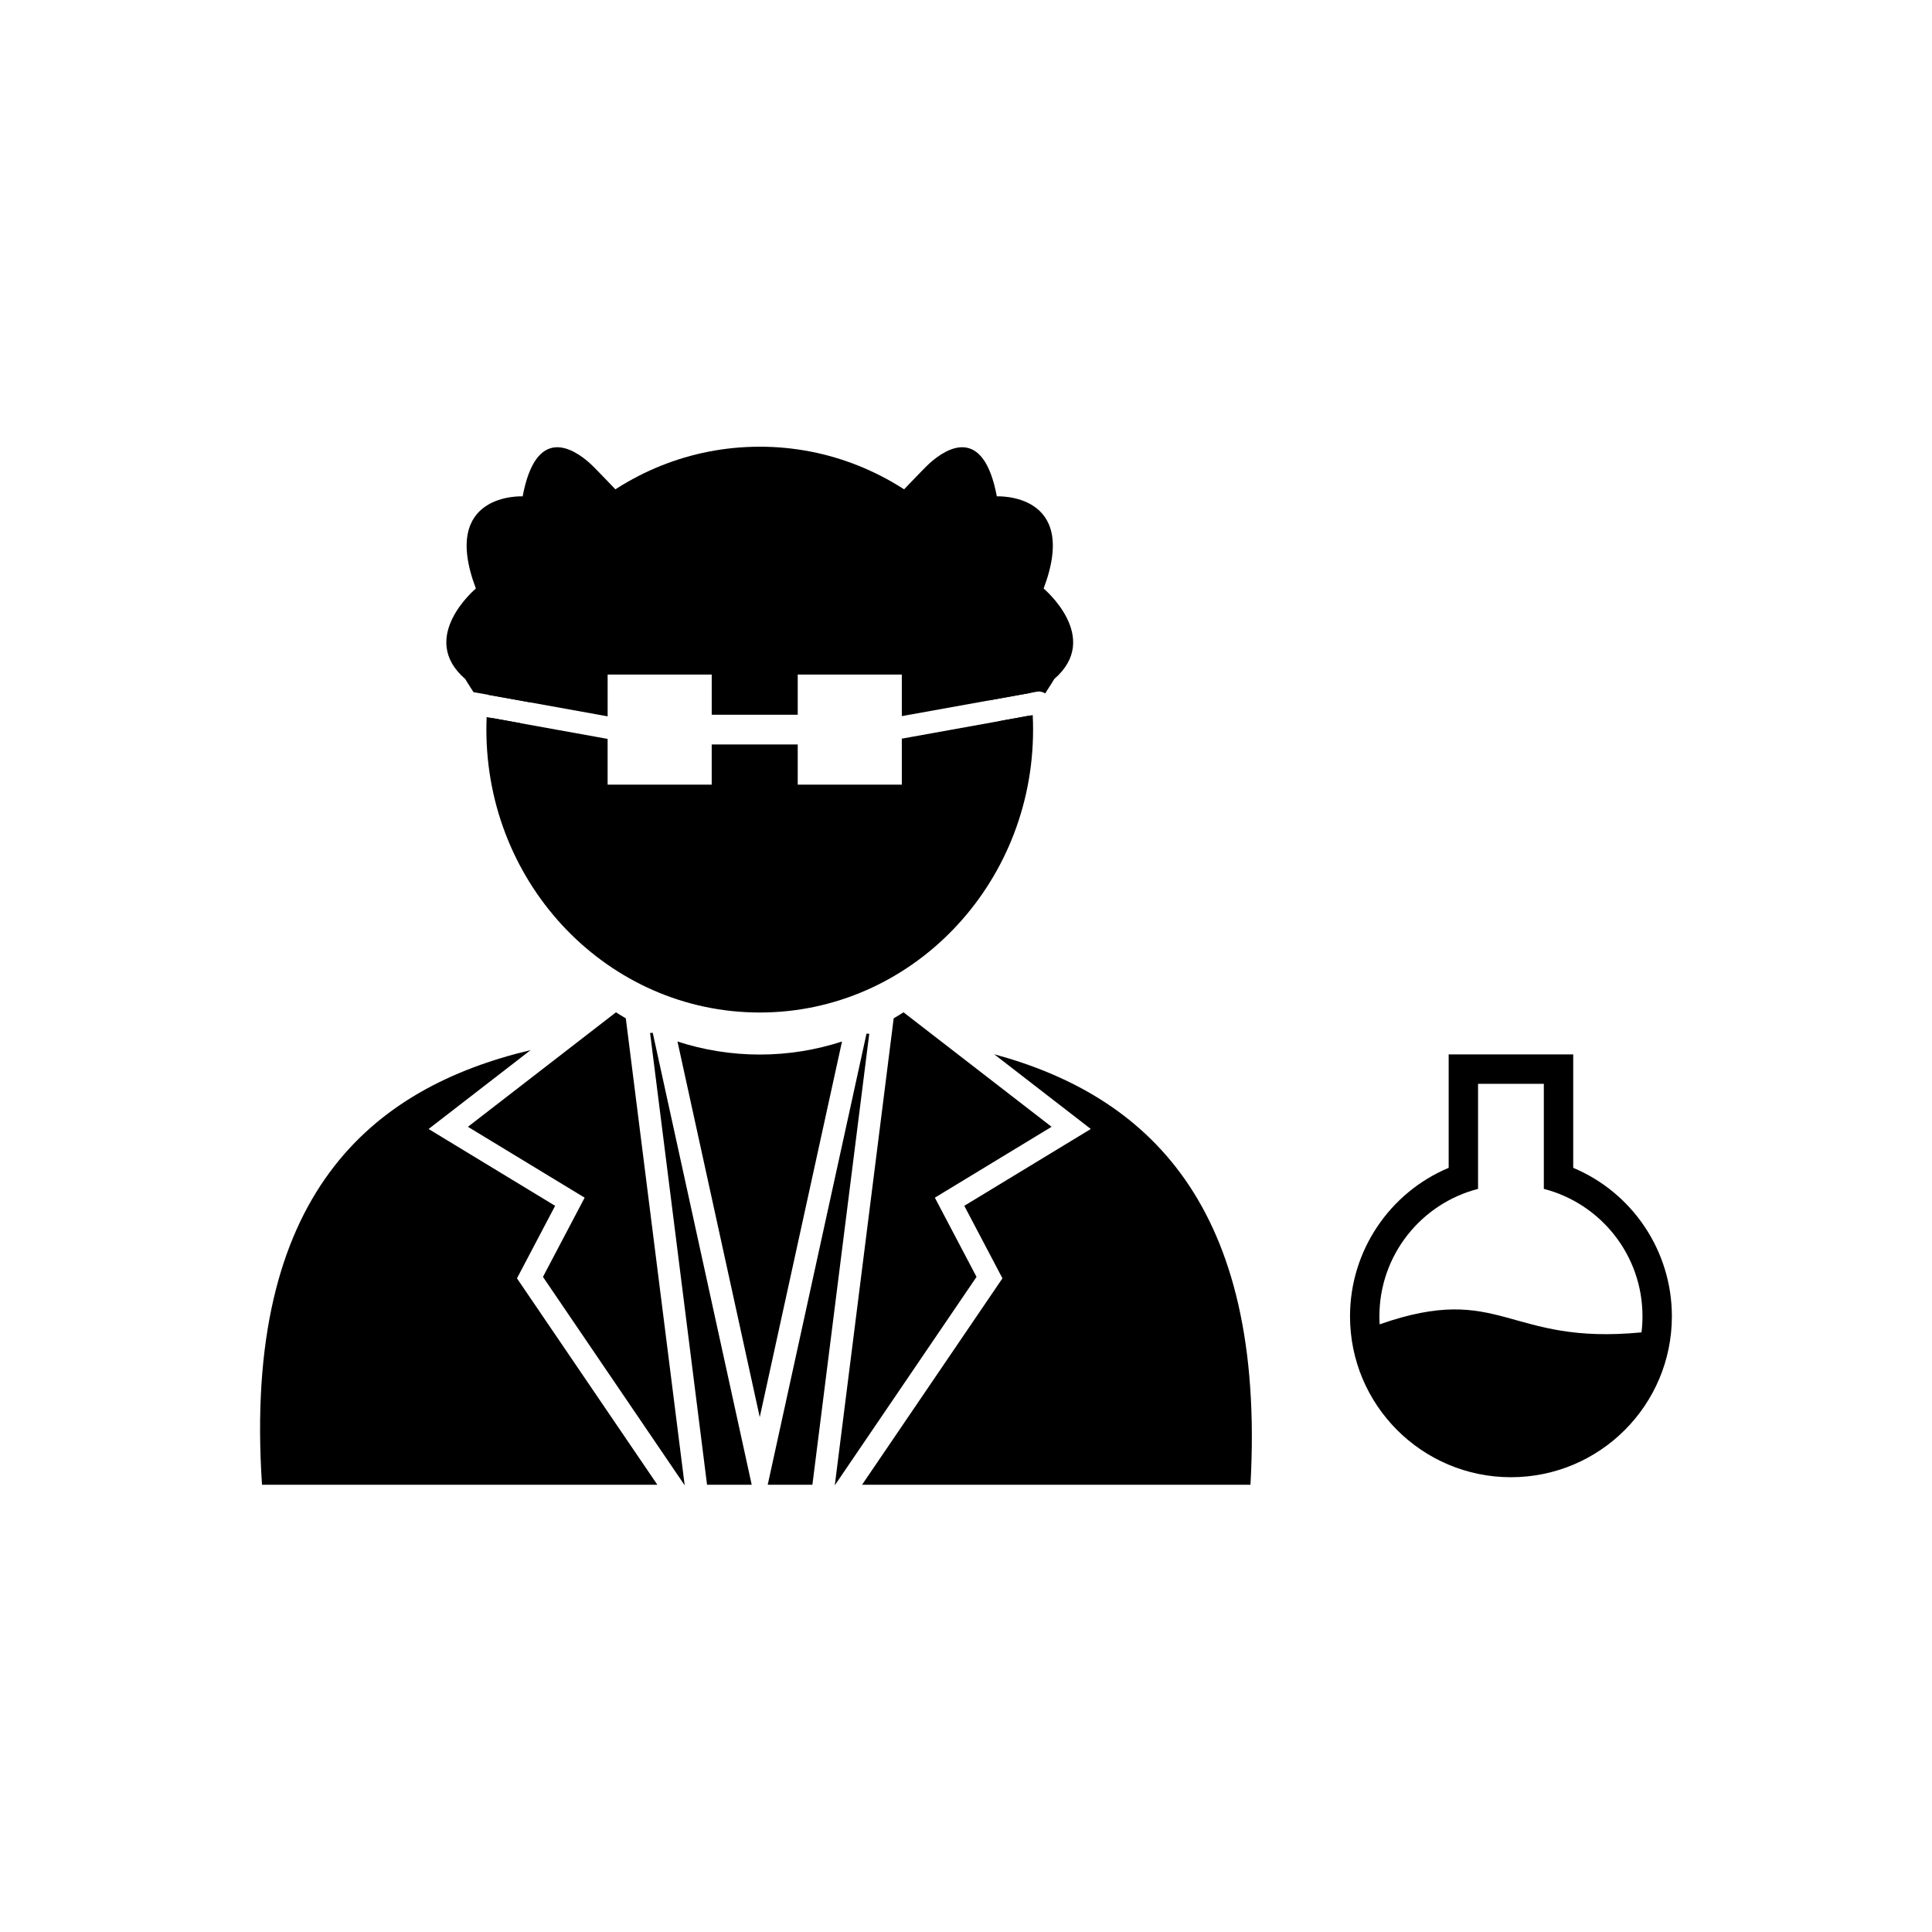 <?xml version="1.0" encoding="UTF-8"?>
<!-- Uploaded to: SVG Repo, www.svgrepo.com, Generator: SVG Repo Mixer Tools -->
<svg fill="#000000" width="800px" height="800px" version="1.1" viewBox="144 144 512 512" xmlns="http://www.w3.org/2000/svg">
 <g fill-rule="evenodd">
  <path d="m475.39 537.47h-102.93l37.199-54.703-10.113-19.215 33.531-20.359-25.609-19.805c40.09 10.875 72.094 39.559 67.918 114.08zm-116.1 0h-11.836l26.184-119.56c0.242 0.02 0.48 0.039 0.723 0.059l-15.066 119.5zm-16.078 0h-11.836l-15.098-119.72c0.234-0.016 0.469-0.035 0.703-0.051zm-25.008 0h-104.77c-5.137-77.152 29.184-105.19 71.184-115.18l-27.035 20.906 33.531 20.359-10.113 19.215z"/>
  <path d="m307.24 412.27-39.238 30.344 30.934 18.781-11.047 20.992 37.562 55.238-15.605-123.76c-0.879-0.512-1.75-1.043-2.606-1.594z"/>
  <path d="m383.44 412.27 39.238 30.344-30.934 18.781 11.047 20.992-37.562 55.238 15.605-123.76c0.879-0.512 1.75-1.043 2.606-1.594z"/>
  <path d="m345.34 519.56 21.801-99.551c-6.879 2.246-14.203 3.457-21.801 3.457-7.598 0-14.922-1.215-21.801-3.457z"/>
  <path d="m560.92 453.49c15.637 6.551 26.145 21.973 26.145 39.34 0 23.551-19.098 42.648-42.648 42.648-23.551 0-42.648-19.098-42.648-42.648 0-17.367 10.512-32.789 26.145-39.34v-30.059h33.008zm-25.219 5.578c-15.035 3.871-26.145 17.52-26.145 33.762 0 0.715 0.023 1.426 0.062 2.133 32.316-11.312 33.688 5.613 69.398 2.129 0.172-1.398 0.258-2.82 0.258-4.262 0-16.242-11.109-29.895-26.145-33.762v-27.848h-17.43z"/>
  <path d="m345.34 262.38c36.82 0 67.223 28.43 71.832 65.238l-34.18 6.16v-11.012h-27.586v10.652h-22.793v-10.652h-27.586v11.07l-31.586-5.691c4.387-37.062 34.902-65.762 71.895-65.762zm-12.727 78.906h22.793v10.652h27.586v-12.188l34.691-6.25c0.062 1.277 0.094 2.559 0.094 3.852 0 41.406-32.434 74.973-72.441 74.973-40.008 0-72.441-33.566-72.441-74.973 0-1.113 0.027-2.219 0.074-3.316l32.055 5.777v12.129h27.586v-10.652z"/>
  <path d="m410.54 339.17-1.934-4.031 1.918-0.348 6.297-1.137c-2.316 2.981-4.727 5.496-6.281 5.516zm-4.574-9.535-25.344-52.836s8.172-8.629 9.652-9.961c4.566-4.117 14.34-10.211 17.898 8.703 0 0 22.051-1.125 12.398 24.422 0 0 15.547 12.996 2.824 23.973 0 0-0.973 1.637-2.418 3.84l-0.023-0.016-0.008-0.004-0.027-0.02-0.023-0.016-0.004-0.004-0.031-0.02-0.023-0.016-0.004-0.004-0.031-0.016-0.027-0.016h-0.004l-0.031-0.016-0.027-0.016h-0.008l-0.059-0.031-0.125-0.062-0.062-0.023h-0.004l-0.062-0.023h-0.004l-0.027-0.012-0.031-0.012-0.004-0.004-0.027-0.008-0.031-0.012-0.008-0.004-0.027-0.008-0.035-0.012-0.008-0.004-0.023-0.008-0.035-0.008-0.008-0.004-0.023-0.008-0.035-0.008-0.012-0.004-0.023-0.004-0.035-0.008-0.012-0.004-0.023-0.004-0.035-0.008-0.016-0.004-0.02-0.004-0.035-0.008-0.016-0.004-0.055-0.008-0.016-0.004-0.02-0.004-0.035-0.004-0.02-0.004-0.016-0.004-0.035-0.004-0.02-0.004h-0.016l-0.035-0.004h-0.035l-0.035-0.004h-0.035l-0.059-0.004h-0.156l-0.066 0.004h-0.008l-0.035 0.004-0.031 0.004h-0.008l-0.062 0.004h-0.004l-0.07 0.008h-0.004l-0.066 0.008h-0.008l-0.035 0.004-0.035 0.008-12.852 2.316z"/>
  <path d="m280.14 339.17 1.699-3.539-6.016-1.086-1.469-0.266c2.16 2.699 4.344 4.871 5.789 4.887zm4.336-9.039 25.582-53.332s-8.172-8.629-9.652-9.961c-4.57-4.117-14.34-10.211-17.898 8.703 0 0-22.051-1.125-12.398 24.422 0 0-15.547 12.996-2.824 23.973 0 0 0.871 1.465 2.188 3.488l14.641 2.637 0.363 0.066z"/>
 </g>
</svg>